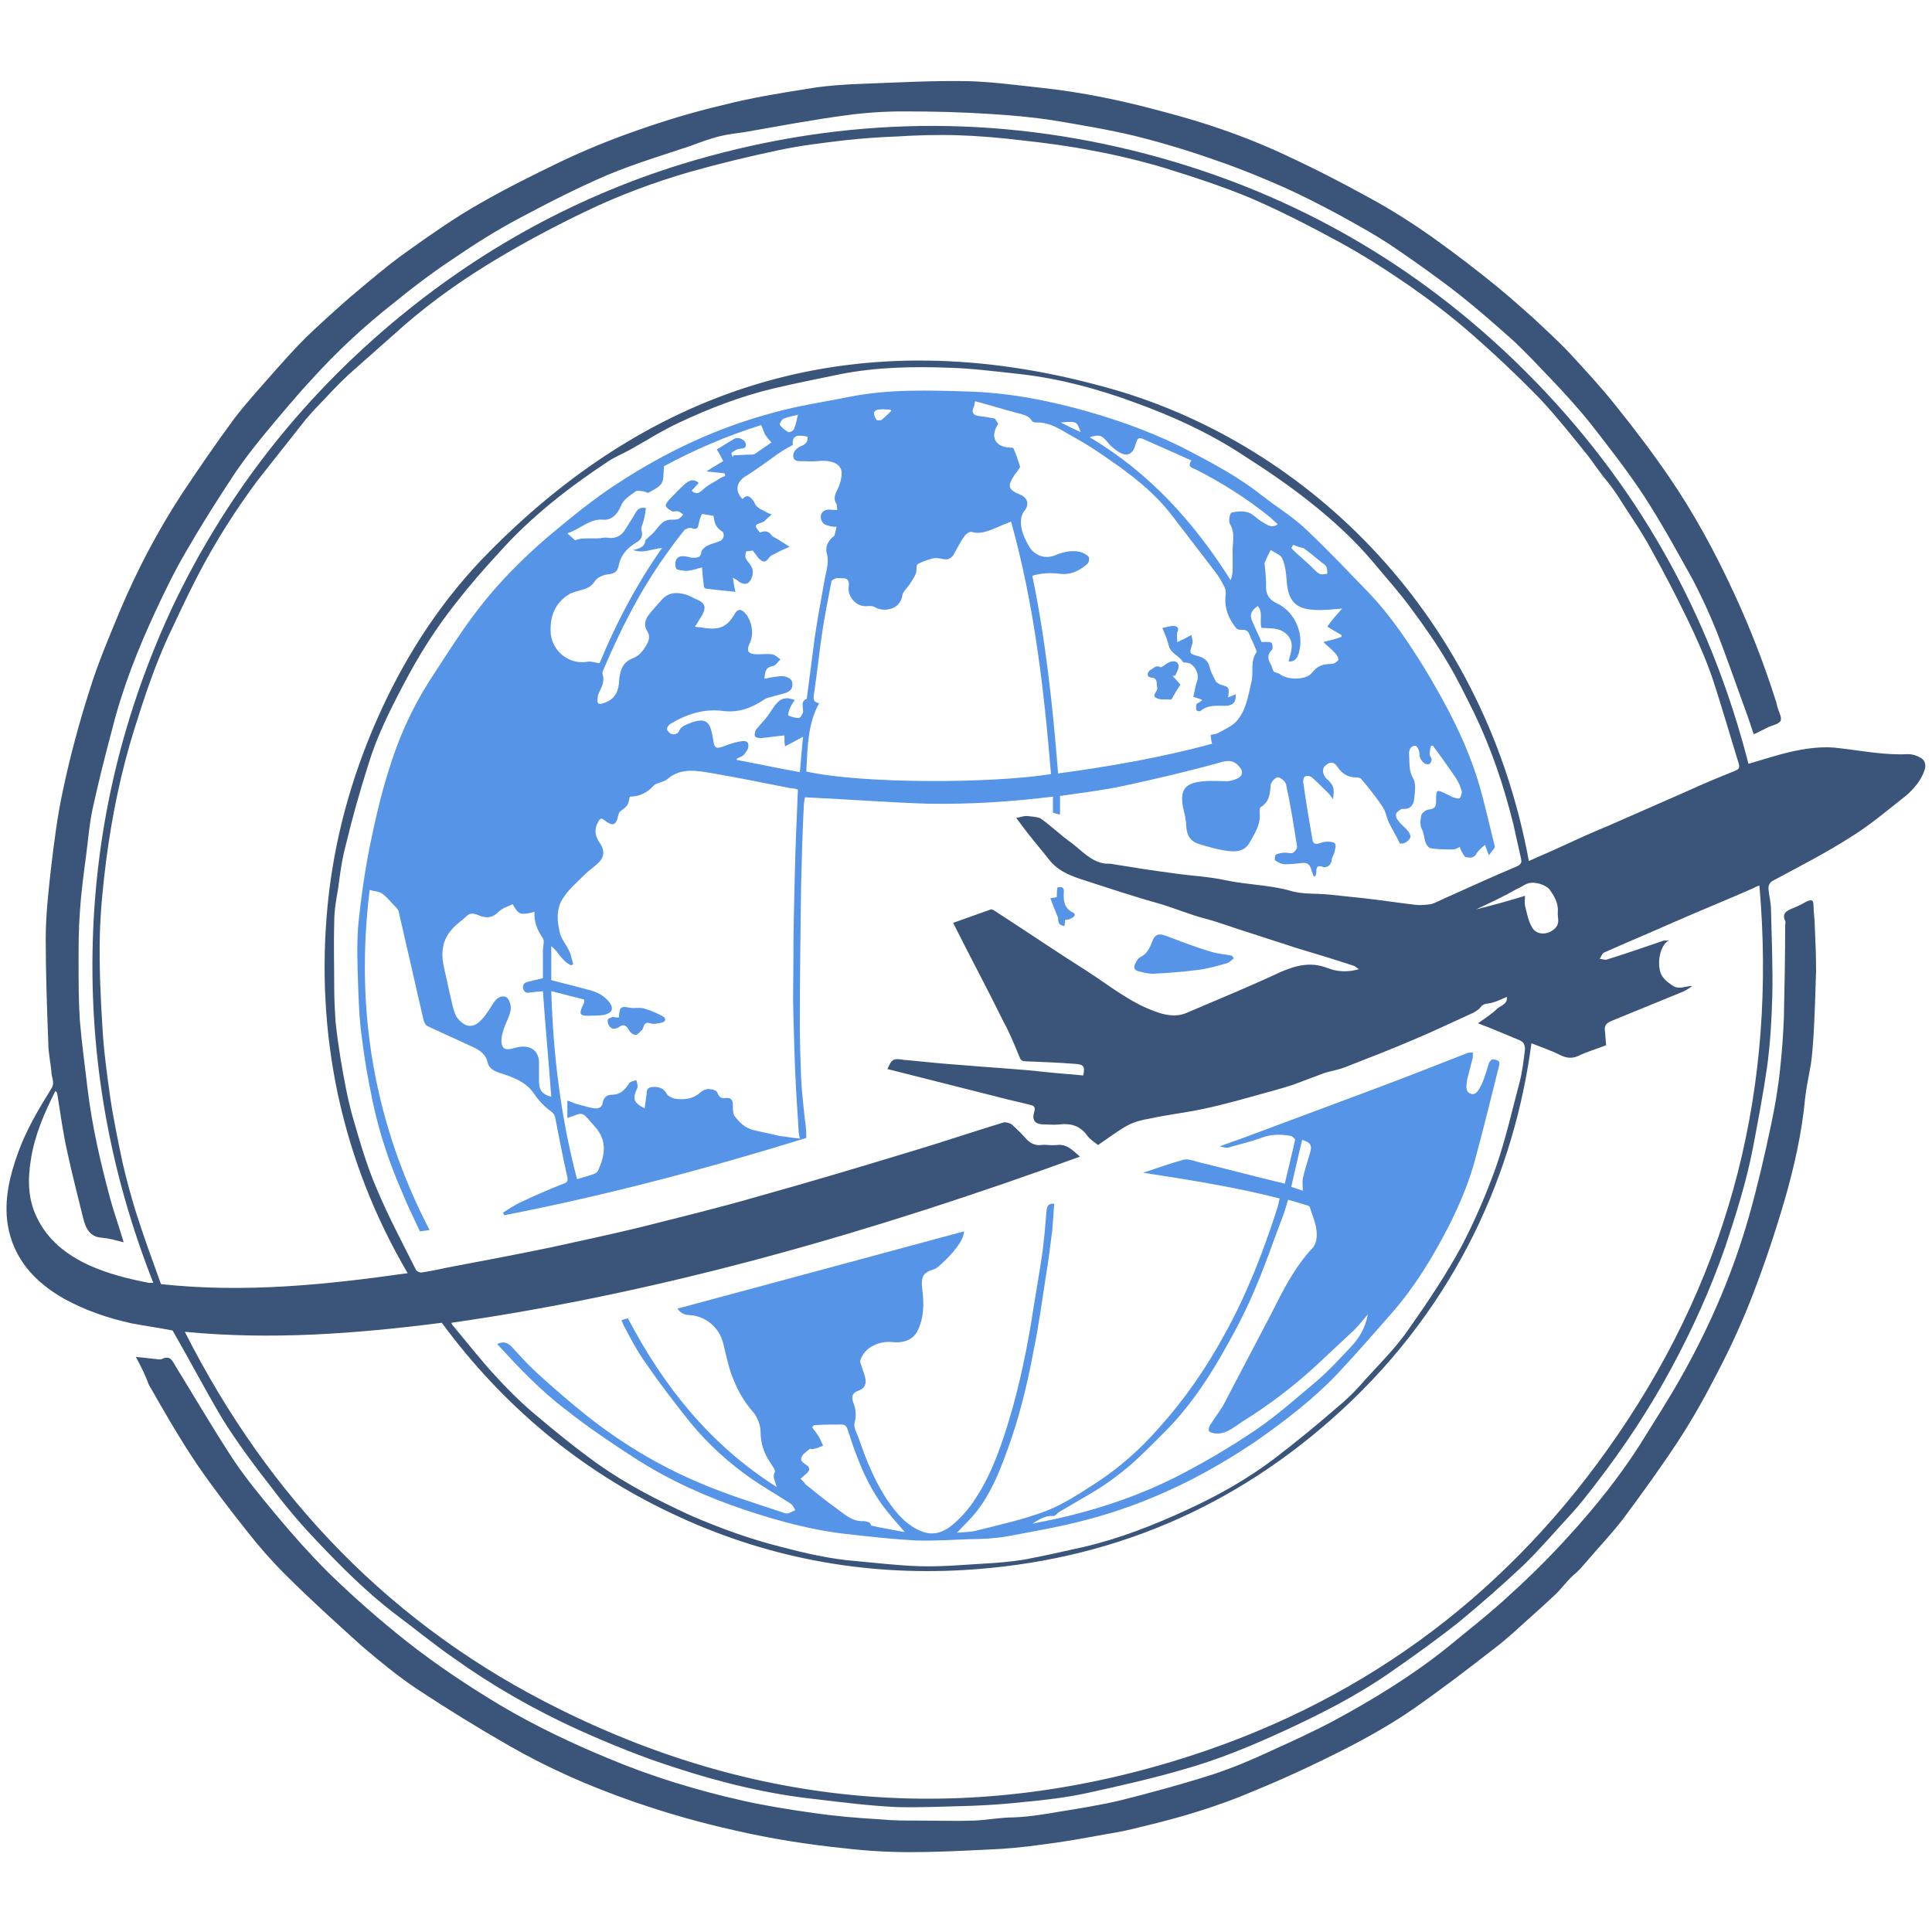 <?xml version="1.0" encoding="utf-8"?>
<!-- Generator: Adobe Illustrator 27.6.1, SVG Export Plug-In . SVG Version: 6.00 Build 0)  -->
<svg version="1.1" xmlns="http://www.w3.org/2000/svg" xmlns:xlink="http://www.w3.org/1999/xlink" x="0px" y="0px" width="300px"
	 height="300px" viewBox="0 0 300 300" style="enable-background:new 0 0 300 300;" xml:space="preserve">
<style type="text/css">
	
		.st0{clip-path:url(#SVGID_00000085972661736009375690000011424028942181736892_);fill:url(#SVGID_00000067208319031046164290000010314143202840955041_);}
	
		.st1{clip-path:url(#SVGID_00000023966913040394464370000008881713513172460692_);fill:url(#SVGID_00000163046270315601260130000002327551029401310895_);}
	
		.st2{clip-path:url(#SVGID_00000145051513585819658060000010532618456756660381_);fill:url(#SVGID_00000087382518500683679290000013164892593059317399_);}
	
		.st3{clip-path:url(#SVGID_00000115479378856057071560000002666886135777174913_);fill:url(#SVGID_00000121238493293520915810000013043578587523699072_);}
	.st4{fill:#FFFFFF;}
	.st5{fill:#1B4147;}
	.st6{fill:#6D6E70;}
	.st7{fill:#BD1E2D;}
	.st8{fill:#B3191A;}
	.st9{fill:#D01F26;}
	.st10{fill:url(#SVGID_00000098181248949659363740000013165022762961443970_);}
	.st11{fill:url(#SVGID_00000172419601736407437610000000234228684156034177_);}
	.st12{fill:url(#SVGID_00000062873227071820851590000007468726476426209721_);}
	.st13{fill:url(#SVGID_00000050659308359611267000000006976411160038355899_);}
	.st14{fill:#ED393D;}
	.st15{fill:none;}
	.st16{fill:url(#SVGID_00000152958888158514955070000008189922185626250113_);}
	.st17{fill:url(#SVGID_00000047760412880942376560000012836911094115390346_);}
	.st18{fill:url(#SVGID_00000034058079157490433360000001127751340931865269_);}
	.st19{fill:url(#SVGID_00000129885006771726410460000016888122805851013515_);}
	.st20{fill:url(#SVGID_00000173151487255767594510000005949706564348423563_);}
	.st21{fill:none;stroke:url(#SVGID_00000041267008646563483560000007120738121886245264_);stroke-miterlimit:10;}
	.st22{fill:url(#SVGID_00000008146747103339754030000013858469618737506196_);}
	.st23{fill:url(#SVGID_00000098916195240407691600000012768861823174632879_);}
	.st24{fill:url(#SVGID_00000174572221002888271310000005004797957609570948_);}
	.st25{fill:url(#SVGID_00000165917929847153821220000006496545907940949648_);}
	.st26{fill:url(#SVGID_00000155145391587378877400000000423203477587437759_);}
	.st27{fill:url(#SVGID_00000023246881021775953160000007376121711341685929_);}
	.st28{fill:url(#SVGID_00000020370728090875314470000013332736563579250564_);}
	.st29{fill:#292561;}
	.st30{fill:url(#SVGID_00000109741993717952481350000006400707560939469697_);}
	.st31{fill:url(#SVGID_00000153673707970296965630000012762132166736698293_);}
	.st32{fill:url(#SVGID_00000100345017804278433100000006564796653957509308_);}
	.st33{fill:url(#SVGID_00000065051180855505941390000008087490183935023502_);}
	.st34{fill:url(#SVGID_00000176042558673043593640000016477527114499493035_);}
	.st35{fill:url(#SVGID_00000049220202756508695330000009519128000186987451_);}
	.st36{fill:url(#SVGID_00000122682651412972329880000015116355497112167071_);}
	.st37{fill:url(#SVGID_00000088828409360008542620000012211777400992878270_);}
	.st38{fill:url(#SVGID_00000093886144325025817870000016187107331981543335_);}
	.st39{fill:#3B557A;}
	.st40{fill:#5594E7;}
</style>
<g id="Layer_1">
</g>
<g id="Layer_3">
</g>
<g id="Layer_2">
</g>
<g id="Layer_4">
	<g>
		<path class="st39" d="M26.8,206.6c-2-0.4-4.2-0.7-6.3-1.1c-3.7-0.8-7.2-2-10.5-3.8c-4.6-2.6-7.9-6.2-8.8-11.5
			c-0.6-3.9,0.3-7.6,1.6-11.2c1.3-3.6,3.2-6.8,5.2-10c0.5-0.8,0.1-1.5,0-2.3c-0.1-1.6-0.5-3.1-0.5-4.7c-0.2-5.4-0.4-10.8-0.4-16.2
			c0-3.6,0.4-7.2,0.8-10.8c0.5-4.2,1-8.3,1.9-12.4c1.1-5.2,2.5-10.4,4.1-15.4c1.3-4.2,3-8.2,4.7-12.3c2.7-6.4,5.9-12.5,9.7-18.3
			c2.6-3.9,5.2-7.7,8-11.5c1.9-2.5,4.1-4.9,6.2-7.3c1.6-1.8,3.3-3.7,5-5.4c2.2-2.1,4.5-4.2,6.8-6.2c3.1-2.6,6.1-5.2,9.4-7.5
			c3.5-2.5,7.1-5,10.8-7.1c4.2-2.4,8.6-4.6,13-6.7c3.6-1.7,7.3-3.2,11-4.5c4.5-1.6,9.1-3,13.8-4.1c4.3-1.1,8.6-1.8,13-2.5
			c2.9-0.5,5.9-0.7,8.9-0.8c5.4-0.2,10.7-0.5,16.1-0.4c3.7,0.1,7.4,0.6,11.1,1c6.7,0.7,13.3,2.1,19.8,3.9c5.7,1.5,11.3,3.4,16.7,5.8
			c5.1,2.3,10,4.8,14.9,7.5c3.3,1.8,6.6,3.9,9.7,6.1c3.5,2.5,6.9,5.1,10.2,7.8c1.8,1.5,3.6,3.1,5.3,4.6c1.9,1.8,3.8,3.5,5.6,5.4
			c2.5,2.7,5,5.4,7.3,8.3c2.9,3.6,5.7,7.3,8.3,11.1c3.9,5.7,7.2,11.8,10.1,18.1c2.5,5.4,4.7,11.1,6.5,16.8c0.1,0.3,0.1,0.5,0.2,0.8
			c0.2,0.7,0.7,1.6,0.5,2.1c-0.2,0.5-1.2,0.7-1.9,1c-0.6,0.3-1.2,0.6-1.8,0.9c-0.1,0.1-0.3,0.1-0.5,0.2c-0.4-1.2-0.8-2.5-1.3-3.8
			c-1.5-4.1-2.9-8.2-4.5-12.3c-1.1-2.7-2.3-5.3-3.6-7.8c-2.5-4.5-4.9-8.9-7.7-13.2c-2.5-3.8-5.4-7.5-8.2-11.1
			c-2-2.5-4.2-4.9-6.4-7.2c-1.8-1.9-3.6-3.8-5.5-5.6c-2.7-2.4-5.4-4.8-8.3-7.1c-3.3-2.6-6.7-5-10.2-7.4c-2.8-1.9-5.7-3.5-8.6-5.1
			c-2.8-1.5-5.7-3-8.6-4.3c-3.4-1.5-6.8-2.9-10.3-4.1c-4.2-1.5-8.5-2.8-12.9-3.9c-4.2-1-8.4-1.7-12.6-2.4c-3.2-0.5-6.5-0.8-9.8-1
			c-4.5-0.3-9-0.4-13.5-0.4c-3,0-6,0.2-8.9,0.6c-5.3,0.7-10.5,1.7-15.7,2.6c-1.2,0.2-2.5,0.3-3.7,0.6c-1.7,0.4-3.3,1-4.9,1.6
			c-4.2,1.4-8.5,2.7-12.6,4.4c-4.7,2-9.2,4.3-13.7,6.7c-3.8,2-7.4,4.3-10.9,6.7c-3,2-5.9,4.2-8.7,6.5c-4.6,3.6-8.8,7.5-12.7,11.8
			c-2.6,2.8-5,5.7-7.5,8.7c-1.8,2.2-3.5,4.4-5,6.7c-2.5,3.8-4.9,7.6-7.2,11.6c-1.7,2.9-3.2,6-4.6,9c-2.8,6-5.2,12.1-6.8,18.5
			c-1.1,4.1-2.1,8.1-3,12.2c-0.5,2.3-0.7,4.7-1,7.1c-0.4,3-0.8,6-1,9c-0.2,2.6-0.2,5.3-0.2,7.9c0,3,0,6,0.2,9
			c0.3,3.6,0.8,7.1,1.2,10.6c0.7,5.8,2,11.4,3.5,17c0.6,2.2,1.4,4.4,2.1,6.8c-1.2-0.3-2.2-0.6-3.3-0.7c-2-0.1-2.6-1.5-3-3.1
			c-0.8-3.3-1.7-6.7-2.4-10c-0.7-3-1.1-6.1-1.6-9.2c0-0.2-0.1-0.3-0.3-0.5c-1.7,3.4-3.2,6.8-3.8,10.6c-0.5,3.1-0.5,6.1,0.9,9
			c1.7,3.6,4.7,5.9,8.2,7.5c2.9,1.3,6.1,2.1,9.2,2.7c0.2,0,0.5,0,0.7,0c-6.7-17-9.9-34.6-9.4-52.9c0.5-18.2,4.7-35.6,12.4-52.1
			c7.8-16.4,18.6-30.6,32.4-42.6c13.7-11.9,29.2-20.7,46.6-26.1c23.2-7.1,46.6-7.9,70.2-2.1c23.5,5.8,43.9,17.3,61,34.4
			c17.1,17.1,28.5,37.4,34.5,60.8c2.1-0.6,4.2-1.3,6.3-1.8c2.6-0.6,5.3-1,8-0.6c3.5,0.4,7,1.1,10.5,0.9c0.6,0,1.3,0.2,1.8,0.5
			c0.7,0.3,1,1,0.8,1.8c-0.5,1.7-1.7,3.1-3,4.2c-2.8,2.2-5.5,4.5-8.4,6.3c-3.9,2.5-8,4.6-12.1,6.8c-0.6,0.3-0.8,0.7-0.8,1.3
			c0.1,1.1,0.4,2.2,0.4,3.3c0.1,4.4,0.3,8.9,0.2,13.3c-0.1,3.7-0.3,7.3-0.8,11c-0.6,4.2-1.4,8.4-2.2,12.6c-1,5.2-2.6,10.3-4.3,15.4
			c-2.3,6.6-5.1,12.8-8.4,18.9c-3.4,6.3-7.3,12.2-11.7,17.9c-1.3,1.7-2.7,3.5-4.2,5.1c-2.4,2.6-4.7,5.3-7.2,7.7
			c-3.2,3-6.5,5.9-9.9,8.7c-3.4,2.7-6.9,5.2-10.5,7.7c-5.3,3.7-11,6.6-16.9,9.3c-5,2.3-10.1,4.4-15.5,5.9c-4.8,1.4-9.7,2.5-14.7,3.6
			c-3.2,0.7-6.5,1.1-9.8,1.4c-2.7,0.3-5.4,0.5-8.1,0.6c-3.9,0.1-7.9,0.3-11.8,0.2c-4.1-0.2-8.2-0.7-12.3-1.2c-7.6-0.8-15-2.6-22.3-5
			c-5-1.6-9.9-3.6-14.8-5.8c-6.8-3.1-13.3-6.8-19.3-11.1c-3.2-2.2-6.2-4.7-9.3-7c-4.3-3.3-8.1-7.1-11.8-11c-2.5-2.6-4.8-5.3-7-8.2
			c-2.8-3.6-5.6-7.3-8-11.2C31.8,215.7,29.4,211.1,26.8,206.6z M237.4,133.7c1.5-0.7,3-1.3,4.5-2c2.6-1.2,5.2-2.4,7.9-3.5
			c4.1-1.8,8.2-3.6,12.3-5.4c2.4-1.1,4.8-2.1,7.3-3.1c0.5-0.2,0.8-0.4,0.6-1.1c-1.4-4.5-2.7-9.1-4.2-13.6c-1.1-3.1-2.4-6-3.8-8.9
			c-1.7-3.5-3.5-7-5.4-10.4c-1-1.9-2.2-3.8-3.4-5.6c-1.2-1.8-2.2-3.6-3.6-5.3c-1.1-1.3-2-2.7-3-4c-2.4-3-4.8-6-7.4-8.8
			c-3.5-3.6-7.2-7.1-11-10.4c-3.1-2.7-6.3-5.1-9.6-7.4c-3.5-2.4-7.1-4.7-10.8-6.7c-4.4-2.4-8.9-4.7-13.5-6.7
			c-4.3-1.8-8.9-3.3-13.4-4.7c-3.7-1.1-7.4-2-11.2-2.7c-3.6-0.7-7.3-1.2-11-1.6c-3.3-0.4-6.7-0.7-10-0.8c-3.2-0.1-6.4,0-9.6,0.2
			c-2.7,0.1-5.4,0.3-8.1,0.6c-3.3,0.4-6.7,0.8-10,1.5c-4.7,1-9.3,2.1-13.9,3.4c-5.5,1.6-10.9,3.6-16.1,6.1c-4.8,2.3-9.5,4.8-14,7.5
			c-5,3-9.7,6.3-14.1,10.1c-2.9,2.6-5.9,5.2-8.8,7.8c-1.6,1.5-3.1,3.1-4.6,4.7c-0.7,0.7-1.3,1.4-2,2.2c-2.5,3.2-5,6.3-7.5,9.5
			c-3.5,4.7-6.6,9.6-9.3,14.8c-1.6,3.1-3.1,6.3-4.6,9.5c-2.1,4.6-3.7,9.4-5.2,14.2c-2.1,6.7-3.5,13.5-4.4,20.4
			c-0.5,3.9-0.9,7.9-1,11.8c-0.1,4.7,0.1,9.4,0.4,14.1c0.2,3.7,0.7,7.3,1.2,10.9c0.5,3.4,1.2,6.7,1.9,10.1c0.6,2.6,1.3,5.2,2.1,7.8
			c1.2,3.8,2.6,7.6,3.9,11.2c13,1.4,25.6,0.1,38.3-1.7c-5.1-8.7-8.7-17.9-10.8-27.6c-2.1-9.8-2.6-19.8-1.6-29.8
			c1-9.9,3.6-19.4,7.6-28.5c4-9.1,9.3-17.5,16.1-24.7c26.8-28,59.3-37.3,96.6-27.1C201.6,68.1,230.1,94.1,237.4,133.7z M157.8,127
			c0.7-0.1,1.1-0.3,1.6-0.3c0.7,0.1,1.6,0.1,2.2,0.4c1.7,1.2,3.1,2.6,4.8,3.8c1.6,1.2,3,2.9,5.2,3.2c0.4,0,0.9,0,1.3,0.1
			c3.1,0.5,6.2,1,9.3,1.4c2.7,0.4,5.5,0.5,8.2,1.1c3.3,0.7,6.7,0.7,9.9,1.6c1.9,0.6,4,0.4,6,0.6c1.9,0.2,3.8,0.4,5.7,0.6
			c2.6,0.3,5.2,0.7,7.8,1c0.8,0.1,1.6,0,2.4-0.1c0.7-0.2,1.4-0.6,2.1-0.9c3.8-1.7,7.5-3.4,11.3-5c0.6-0.3,0.7-0.6,0.6-1.1
			c-0.4-1.8-0.8-3.6-1.2-5.4c-1.5-6-3.4-11.7-6.1-17.3c-1.3-2.6-2.6-5.3-4.1-7.8c-1.7-2.9-3.6-5.6-5.6-8.3c-1.8-2.5-3.9-4.8-5.8-7.1
			c-3-3.6-6.5-6.8-10.2-9.7c-3.4-2.7-7-5.1-10.6-7.4c-5.1-3.3-10.6-5.8-16.4-7.9c-5.7-2.1-11.6-3.7-17.7-4.4
			c-3.7-0.4-7.5-0.9-11.2-1c-5.6-0.2-11.2-0.1-16.8,1c-3.4,0.7-6.9,1.4-10.3,2.2c-5.1,1.2-10,3.1-14.7,5.3c-2.6,1.2-5.1,2.8-7.6,4.2
			c-1.1,0.6-2.3,1.1-3.4,1.8c-6.2,4.1-12,8.6-17,14.2c-2.3,2.5-4.5,5-6.6,7.7c-3.2,4-5.9,8.3-8.3,12.9c-2.1,4-4.1,8-5.4,12.3
			c-1.3,4.1-2.5,8.3-3.5,12.5c-0.6,2.2-0.9,4.5-1.2,6.8c-0.3,1.7-0.6,3.4-0.6,5.1c-0.1,3.5,0,6.9,0,10.4c0,1.7,0.1,3.4,0.2,5.1
			c0.2,2,0.5,4,0.8,5.9c0.5,2.9,1,5.8,1.8,8.7c1.1,3.8,2.2,7.7,3.8,11.4c1.8,4.3,4,8.4,6.1,12.6c0.1,0.2,0.6,0.4,0.8,0.4
			c1.4-0.2,2.8-0.5,4.2-0.8c5.3-1,10.6-2,15.9-3.1c4.6-1,9.2-2,13.8-3.1c6.3-1.6,12.5-3.1,18.7-4.9c7.9-2.2,15.9-4.6,23.8-7
			c4.7-1.4,9.4-3,14-4.4c0.4-0.1,1,0.1,1.3,0.3c0.8,0.7,1.6,1.5,2.3,2.3c0.6,0.6,1.3,1,2.2,0.9c0.8-0.1,1.7,0.1,2.5,0
			c1.6-0.2,2.4,0.8,3.6,1.8c-31.9,11.6-64.2,21-97.6,25.8c0,0.1,0.1,0.3,0.2,0.4c2.1,2.5,4.2,5.2,6.4,7.6c1.9,2.1,3.9,4.1,6,5.9
			c3.3,2.8,6.6,5.5,10.1,8c4.5,3.2,9.4,5.7,14.4,8c4.6,2,9.3,3.7,14.1,4.9c3.8,1,7.7,1.9,11.6,2.2c3.3,0.3,6.6,0.7,9.9,0.8
			c3.3,0.1,6.6-0.2,9.9-0.4c2.1-0.1,4.2-0.3,6.2-0.6c3.2-0.6,6.3-1.3,9.4-2c5.6-1.3,10.9-3.4,16.1-5.8c4.8-2.2,9.4-4.8,13.6-8
			c3.4-2.6,6.7-5.3,9.9-8.1c1.6-1.3,3-2.8,4.3-4.3c2.3-2.5,4.7-4.9,6.6-7.7c2.9-4.1,5.7-8.3,8.1-12.7c2.1-4,3.9-8.2,5.4-12.4
			c1.5-4.3,2.5-8.8,3.7-13.3c0.4-1.6,0.6-3.3,0.8-5c0-0.3-0.1-0.9-0.4-1.1c-0.5-0.4-1.1-0.5-1.7-0.8c-1.7-0.7-3.3-1.4-5.2-2.1
			c1.1-0.8,2.1-1.4,2.9-2.2c0.6-0.6,1.7-0.7,1.6-1.9c-0.8,0.3-1.5,0.7-2.3,0.9c-0.6,0.2-1.3,0-1.8,0.7c-0.2,0.3-0.7,0.6-1,0.8
			c-3.1,1.4-6.2,2.9-9.3,4.2c-3.5,1.5-7.1,2.9-10.7,4.3c-1,0.4-2.2,0.6-3.2,0.9c-1.6,0.6-3.2,1.2-4.8,1.8c-1.8,0.6-3.7,1.1-5.5,1.6
			c-2.9,0.8-5.7,1.6-8.6,2.2c-2.8,0.6-5.6,0.9-8.3,1.5c-1.2,0.2-2.4,0.5-3.5,1.1c-1.6,0.9-3,2-4.5,3c-0.6-0.5-1.3-0.9-1.7-1.5
			c-1.1-1.5-2.5-1.9-4.3-1.7c-0.8,0.1-1.6,0-2.3,0c-1.5,0-2-0.6-1.6-2c0.2-0.6,0-0.9-0.5-1c-1.5-0.4-3-0.7-4.5-1.1
			c-5.9-1.5-11.9-3-17.8-4.5c0.7-1.6,0.9-1.7,2.7-1.4c0.1,0,0.1,0,0.2,0c3,0.3,5.9,0.6,8.9,0.8c3.4,0.3,6.8,0.5,10.2,0.8
			c1,0.1,1.9,0.2,2.9,0.3c1.8,0.2,3.7,0.3,5.5,0.5c0.3-1.4,0.1-1.7-1.2-1.8c-2.6-0.2-5.1-0.3-7.7-0.4c-0.5,0-0.8-0.1-1-0.7
			c-0.8-1.9-1.5-3.7-2.5-5.5c-2.5-5.1-5.2-10.1-7.8-15.3c2-0.7,3.9-1.4,5.9-2.1c0.1,0,0.4,0.1,0.5,0.2c4.8,3.1,9.5,6.3,14.4,9.4
			c3.4,2.2,6.6,4.8,10.4,6.2c1.6,0.6,3.3,1,5,0.3c4.9-2.1,9.8-4.1,14.5-6.3c2.5-1.1,4.8-1.7,7.4-0.7c1.5,0.6,3.1,0.7,4.9,0.2
			c-0.3-0.2-0.5-0.4-0.7-0.5c-3-1-6-1.9-9-2.8c-2.5-0.8-4.9-1.6-7.4-2.4c-2.3-0.7-4.6-1.6-6.9-2.2c-2.3-0.6-4.4-1.5-6.7-2.2
			c-4.3-1.2-8.5-2.6-12.8-4c-1.7-0.6-3.3-1.3-4.5-2.8c-1.1-1.4-2.3-2.8-3.4-4.2C158.9,128.5,158.4,127.8,157.8,127z M68.6,205.4
			c-13.3,1.7-26.5,2.7-39.9,1.4c13.1,25.9,32.3,45.8,58.2,58.6c31.6,15.7,64.5,18.1,98.1,7.2c27.7-9,49.8-25.8,66.2-49.8
			c17.6-25.7,24.7-54.2,22-85.3c-0.3,0.1-0.6,0.2-0.9,0.4c-4.1,1.8-8.3,3.5-12.4,5.3c-3.6,1.6-7.2,3.1-10.8,4.7
			c-0.3,0.1-0.5,0.7-0.7,1c0.4,0,0.8,0.2,1.1,0.1c2.9-0.9,5.8-1.9,8.7-2.9c0.2-0.1,0.5,0,1-0.1c-1.3,0.6-1.9,3.1-1.4,4.9
			c0.3,1,1.1,1.6,2,2.2c1,0.6,1.9,0,3,0c-0.6,0.4-1,0.7-1.5,0.9c-3.7,1.5-7.3,3-11,4.5c-0.7,0.3-1.2,0.6-1.1,1.5
			c0.1,0.7,0.1,1.4,0.2,2.3c-1.5,0.6-3,1-4.4,1.7c-1,0.4-1.8,0.3-2.8-0.2c-1.4-0.7-2.9-1.2-4.4-1.8c-2.6,19.7-11.4,40.3-29.4,56.9
			c-16.6,15.3-36.3,23.6-58.8,24.9c-15.8,0.9-31-2-45.3-8.8C90.1,228.3,78.1,218.3,68.6,205.4z M229.2,141.2
			C229.2,141.3,229.3,141.3,229.2,141.2c2.5-0.6,5-1.3,7.6-2.1c0,0.7-0.1,1.1,0,1.5c0.3,1.2,0.5,2.4,1.1,3.4
			c0.7,1.3,2.6,1.2,3.6,0.1c0.8-0.8,0.3-1.7,0.4-2.5c0.1-1.3-0.5-2.4-1.3-3.5c-0.6-0.7-2.3-1.3-3.4-0.9c-0.6,0.2-1,0.6-1.6,0.8
			C233.5,139.2,231.4,140.2,229.2,141.2z"/>
		<path class="st39" d="M21.1,210.7c1.1,0.1,1.9,0.2,2.8,0.3c0.4,0,0.9,0.2,1.3,0c1.3-0.6,1.6,0.4,2.1,1.2c2.9,4.7,5.7,9.5,8.7,14.1
			c2.1,3.2,4.6,6.2,7.1,9.2c2.5,3,5.1,5.9,7.9,8.7c3.9,3.8,8,7.4,12.3,10.8c4.6,3.6,9.4,6.8,14.4,9.8c5.4,3.2,11.1,5.9,16.9,8.3
			c6.7,2.8,13.6,4.9,20.7,6.5c3.6,0.8,7.3,1.4,10.9,1.9c3.4,0.5,6.9,0.8,10.4,1c2,0.2,4,0.2,6.1,0.2c2.9,0,5.7,0.1,8.6,0
			c2.1-0.1,4.1-0.5,6.2-0.5c2.4-0.1,4.8-0.5,7.1-0.9c3.1-0.5,6.2-1,9.2-1.7c4.8-1.2,9.6-2.5,14.3-4c3.1-1,6.2-2.3,9.2-3.7
			c3.3-1.5,6.6-3,9.8-4.7c6.1-3.3,12-6.9,17.4-11.2c3.4-2.8,6.9-5.5,10.1-8.5c3.2-2.9,6.2-5.9,9.1-9.1c4-4.4,7.7-9,10.9-14
			c2.3-3.7,4.7-7.4,6.8-11.2c4.3-7.7,7.8-15.9,10.2-24.4c1.3-4.6,2.4-9.3,3.4-14.1c0.6-2.8,1.1-5.7,1.4-8.6c0.3-2.7,0.5-5.4,0.6-8.1
			c0.1-4.7,0.2-9.5,0.2-14.2c0-0.3,0.1-0.6,0-0.8c-0.5-1.1,0.1-1.5,1-1.9c0.8-0.3,1.6-0.7,2.3-1.1c0.7-0.3,1.1-0.4,1.1,0.6
			c0,1.1,0.2,2.1,0.2,3.2c0.1,2.3,0.2,4.6,0.2,6.9c-0.1,3.4-0.2,6.8-0.4,10.2c-0.1,1.4-0.2,2.9-0.4,4.3c-0.3,1.8-0.7,3.5-0.9,5.3
			c-0.5,5.4-1.7,10.7-3.2,15.9c-1.4,4.8-3,9.6-4.8,14.3c-1.6,4.2-3.5,8.4-5.6,12.4c-1.9,3.7-3.9,7.3-6.2,10.8
			c-2.7,4.1-5.6,8.1-8.5,12c-1.7,2.2-3.6,4.2-5.4,6.3c-0.7,0.8-1.4,1.7-2.3,2.4c-1.1,1-1.9,2.2-3,3.2c-0.8,0.7-1.6,1.5-2.4,2.2
			c-2.3,2-4.5,4.2-6.9,6c-4.1,3.2-8.3,6.4-12.6,9.4c-3.2,2.2-6.7,4.2-10.2,6c-4.7,2.4-9.6,4.7-14.5,6.7c-5.6,2.4-11.3,4.1-17.2,5.5
			c-1.9,0.5-3.8,0.9-5.7,1.2c-3.3,0.6-6.5,1.2-9.8,1.6c-2.8,0.4-5.7,0.7-8.6,0.8c-4,0.2-8.1,0.4-12.1,0.4c-3.4,0-6.8-0.2-10.2-0.6
			c-5.8-0.6-11.5-1.5-17.1-2.8c-5.4-1.2-10.6-2.7-15.8-4.5c-6.6-2.3-13-5.1-19.1-8.6c-4.9-2.8-9.6-5.7-14.3-8.8
			c-3-2-5.8-4.3-8.5-6.6c-4.1-3.7-8.2-7.4-12.1-11.3c-2.1-2.1-4.1-4.4-5.9-6.7c-2.7-3.4-5.3-6.8-7.7-10.3c-2.7-4-5.1-8.2-7.5-12.4
			C22.6,213.6,21.9,212.2,21.1,210.7z"/>
		<path class="st40" d="M125.2,176.7c-15.5,4.8-31,8.9-46.9,12c-0.1-0.1-0.1-0.3-0.2-0.4c0.8-0.5,1.7-1.1,2.5-1.5
			c2.3-1.1,4.6-2.1,6.9-3c0.6-0.2,0.7-0.4,0.6-1c-0.7-3.1-1.3-6.2-1.9-9.3c-0.1-0.6-0.6-0.9-1-1.2c-0.9-0.7-1.7-1.6-2.3-2.5
			c-1-1.5-2.5-2.2-4.1-2.8c-0.4-0.1-0.8-0.3-1.2-0.4c-0.9-0.3-1.7-0.7-1.9-1.7c-0.4-1.6-1.8-2.1-3.1-2.7c-2.1-1-4.2-1.9-6.3-2.9
			c-0.2-0.1-0.4-0.5-0.5-0.8c-1-4.2-1.9-8.4-2.9-12.6c-0.3-1.5-0.7-2.9-1-4.4c-0.1-0.2-0.2-0.4-0.4-0.6c-0.7-0.7-1.3-1.5-2.1-2.1
			c-0.5-0.4-1.3-0.4-2-0.6c-2.3,18.7,0.7,36.2,9.3,52.8c-0.5,0.1-0.9,0.1-1.5,0.2c-1-2.1-2-4.2-2.9-6.4c-1.9-4.4-3.4-8.9-4.4-13.6
			c-0.7-3.3-1.3-6.7-1.7-10c-0.4-2.8-0.5-5.6-0.6-8.4c-0.1-2.9-0.2-5.9,0-8.8c0.4-4.2,1-8.4,1.8-12.5c0.8-3.9,1.7-7.9,2.9-11.7
			c1.5-5,3.6-9.7,6.4-14.1c2.5-3.8,4.9-7.7,7.7-11.3c3.1-4,6.7-7.6,10.5-10.9c3.6-3,7.2-6,11.1-8.5c7.5-4.9,15.4-8.6,24-10.9
			c3.9-1.1,8-1.7,12-2.5c6.1-1.2,12.3-1,18.5-0.8c6.3,0.2,12.4,1.4,18.4,3.1c5.6,1.6,11,3.6,16.1,6.3c3.8,2,7.5,4,10.9,6.7
			c2.3,1.8,4.8,3.3,6.9,5.3c3.4,3.2,6.6,6.6,9.9,10c3.3,3.5,5.9,7.4,8.4,11.4c3.5,5.8,6.7,11.8,8.6,18.3c0.9,3.1,1.6,6.3,2.4,9.5
			c0.1,0.3-0.5,0.8-0.9,1.4c-0.3-0.7-0.4-1.1-0.6-1.6c-0.5,0.4-1,0.8-1.3,1.3c-0.4,0.8-1.1,0.7-1.7,0.6c-0.3-0.1-0.5-0.7-0.7-1
			c-0.1-0.2-0.2-0.4-0.2-0.6c-0.4,0.2-0.7,0.4-1.1,0.4c-1.2,0-2.4,0-3.5-0.2c-0.3-0.1-0.7-0.6-0.8-1.1c-0.2-0.6-0.2-1.3-0.5-1.8
			c-0.4-0.8-0.2-1.5-0.1-2.2c0.1-0.4,0.8-0.9,1.2-0.9c0.8-0.1,1.1-0.4,1.1-1.2c0-2,0-2,1.8-1.1c0.3,0.1,0.5,0.3,0.8,0.4
			c0.4,0.1,1,0.3,1.1,0.1c0.2-0.4,0.4-0.9,0.2-1.3c-0.2-0.7-0.5-1.3-0.9-1.9c-1.1-1.6-2.3-3.3-3.5-4.9c-0.1,0-0.2,0-0.3,0
			c-0.1,0.4-0.2,0.8-0.2,1.3c0,0.3,0.3,0.6,0.3,0.8c0,0.2-0.1,0.5-0.3,0.7c-0.1,0.1-0.5,0.1-0.7,0c-0.6-0.4-0.9-0.9-0.9-1.7
			c0-0.4-0.4-1.1-0.6-1.1c-0.6,0-1,0.4-1,1.2c0.1,1.4-0.1,2.7,0.7,4c0.4,0.8,0.2,2,0.1,3c-0.1,1-0.6,1.7-1.8,1.6
			c-0.3,0-0.8,0.4-1,0.7c-0.1,0.3,0,0.8,0.3,1.1c0.4,0.6,1,1,1.5,1.6c0.2,0.3,0.5,0.7,0.4,1c-0.1,0.4-0.5,0.7-0.9,0.9
			c-0.3,0.1-0.7,0.1-0.7,0.1c-0.6-1.2-1.2-2.2-1.7-3.2c-0.4-0.8-0.5-1.8-1-2.5c-1-1.5-2.1-2.9-3.3-4.3c-0.2-0.3-0.8-0.3-1.2-0.3
			c-1.1-0.1-1.9-0.7-2.5-1.6c-0.6-0.9-1.2-0.8-1.8-0.3c-0.6,0.4-0.6,1.2-0.1,1.9c0.1,0.2,0.3,0.3,0.5,0.5c0.8,0.9,0.9,1.1,0.7,2.9
			c-0.3-0.4-0.5-0.7-0.7-0.9c-0.8-0.8-1.7-1.7-2.6-2.5c-0.2-0.2-0.8-0.3-1.1-0.1c-0.2,0.1-0.3,0.7-0.2,1.1c0.4,2.9,0.9,5.8,1.4,8.7
			c0.1,0.6,0.4,0.7,0.9,0.6c0.4-0.1,0.8-0.3,1.3-0.3c0.4,0,1.1,0,1.3,0.3c0.2,0.3,0,0.9-0.1,1.4c-0.1,0.4-0.4,0.7-0.4,1.1
			c-0.1,0.9-0.8,1.3-1.4,1.1c-0.9-0.3-1,0.1-1,0.8c0,0.2-0.1,0.4-0.1,0.6c-0.1,0-0.2,0.1-0.3,0.1c-0.1-0.3-0.2-0.5-0.3-0.8
			c-0.2-0.7-0.4-1.4-1.4-1.3c-0.9,0.1-1.9,0.2-2.8,0.2c-0.5,0-1-0.3-1.5-0.6c-0.1-0.1,0-0.8,0.1-0.9c0.5-0.2,1-0.3,1.5-0.3
			c0.4,0,0.9,0.2,1.2,0c0.3-0.2,0.7-0.7,0.6-1c-0.5-3.2-1-6.4-1.7-9.6c-0.1-0.5-0.9-1.1-1.3-1.1c-0.4,0-1.1,0.8-1.1,1.3
			c-0.1,1.3-0.2,2.5-1.5,3.3c-0.2,0.1-0.2,0.6-0.2,0.9c0.2,1.8-0.8,3.3-1.6,4.7c-0.8,1.4-2.3,1.4-3.6,1.2c-1.4-0.2-2.7-0.6-4.1-1
			c-1.4-0.4-2-1.3-2.1-2.8c0-0.8-0.2-1.7-0.4-2.5c-0.8-3.4,0.4-4.3,3.3-4.5c1.1-0.1,2.2,0,3.4,0c0.6,0,1.1-0.2,1.6-0.4
			c0.9-0.4,1-1.2,0.3-1.9c-0.7-0.8-1.4-1-2.6-0.7c-5,1.4-10.1,2.6-15.2,3.7c-3.2,0.7-6.6,1.1-10,1.6c0,0.9,0,1.9,0,2.9
			c-0.4-0.1-0.7-0.2-1.1-0.3c0-0.8,0-1.6,0-2.5c-6.5,0.8-12.9,1.2-19.3,1.1c-6.4-0.2-12.7-0.7-19.2-1c-0.1,0.4-0.2,1.1-0.2,1.7
			c-0.2,3.9-0.3,7.8-0.4,11.7c-0.1,7.3-0.2,14.6-0.2,21.9c0,2.8,0.1,5.6,0.2,8.4c0.1,2.2,0.4,4.4,0.6,6.5
			C125.1,174.4,125.2,175.5,125.2,176.7z M124.2,176.8c-0.1-0.6-0.2-0.9-0.2-1.3c-0.1-2.2-0.3-4.4-0.4-6.6
			c-0.2-3.7-0.3-7.4-0.4-11.1c-0.1-3,0-6,0-9.1c0-4.1,0.1-8.2,0.2-12.3c0.1-4.6,0.3-9.2,0.5-13.8c-0.3-0.1-0.7-0.2-1.1-0.2
			c-4-0.8-8-1.6-12-2.3c-2.5-0.4-5-1-7.2,0.9c-0.6,0.5-1.6,0.5-2.1,1c-1,1.1-2.2,1.7-3.7,1.7c-0.3,1.4-0.3,1.4-1.5,2.3
			c-0.2,0.1-0.2,0.4-0.3,0.6c-0.3,1.5-0.8,1.8-2.1,0.8c-0.5-0.4-0.7-0.4-1,0.2c-0.7,1.2-0.5,2.3,0.3,3.4c0.8,1.2,0.5,2.2-0.2,2.9
			c-0.7,0.7-1.5,1.2-2.2,1.9c-1.2,1.2-2.5,2.3-3.4,3.7c-1.1,1.7-0.9,3.7-0.4,5.6c0.3,0.9,1,1.7,1.4,2.6c0.3,0.6,0.4,1.4,0.6,2
			c-0.1,0.1-0.2,0.1-0.3,0.2c-1.4-0.6-1.9-2-3.1-3c0,1.9,0,3.6,0,5.3c2,0.5,3.9,1,5.8,1.5c1.3,0.3,2.4,0.9,3.2,1.9
			c0.7,0.9,0.5,1.6-0.5,1.9c-0.6,0.2-1.3,0.2-2,0.2c-2.1,0.1-2.4,0-1.4-2c0-0.1,0-0.1,0-0.5c-1.6-0.4-3.2-0.8-5.1-1.3
			c0.3,10,1.5,19.7,4,29.2c1-0.3,1.8-0.5,2.6-0.8c0.3-0.1,0.6-0.3,0.7-0.6c1-2.2,1.4-4.4-0.3-6.5c-0.5-0.6-1-1.1-1.5-1.7
			c-0.4-0.5-0.9-0.7-1.6-0.4c-0.4,0.2-0.9,0.3-1.4,0.5c0-0.9,0-1.7,0-2.7c0.7,0.2,1.2,0.5,1.7,0.6c0.8,0.2,1.7,0.5,2.5,0.6
			c0.7,0.1,1.2-0.2,1.3-0.9c0.1-0.7,0.6-1.2,1.3-1.2c1.4,0,2.1-0.7,2.8-1.8c0.2-0.3,0.7-0.3,1.1-0.5c0.1,0.3,0.2,0.7,0.2,1
			c0,0.2-0.1,0.4-0.2,0.6c-0.6,1.4-0.3,2,1.3,2.8c0.1-0.8,0.2-1.5,0.3-2.2c0-0.6,0.1-1,0.8-1.1c1-0.1,1.8,0.1,2.3,1
			c0.2,0.4,0.8,0.7,1.3,0.8c1.4,0.2,2.8,0.1,4-1c0.3-0.3,0.8-0.5,1.2-0.5c0.5,0,1.3,0.2,1.4,0.6c0.3,0.7,0.6,0.9,1.3,0.8
			c0.8-0.1,1.1,0.3,1.1,1.1c0,0.6,0,1.2,0.2,1.6c0.8,1.1,1.7,2,3.1,2.3c1.3,0.3,2.7,0.6,4,0.9C122.1,176.5,123.1,176.7,124.2,176.8z
			 M160.3,89.4c2.1,10.2,3.2,20.5,4,30.7c8.2-1.1,16.1-2.5,23.9-4.6c-0.1-0.5-0.2-0.9-0.2-1.4c0.5-0.1,0.9-0.1,1.2-0.3
			c0.9-0.5,2-1,2.7-1.7c1.6-1.7,1.9-4,2.4-6.1c0.4-1.6-0.2-3.3,0.8-4.7c0.1-0.1,0-0.3-0.1-0.5c-0.3-0.8-0.7-1.5-1-2.3
			c-0.2-0.5-0.5-0.7-1-0.7c-0.3,0-0.8,0-1-0.2c-1.2-1.5-1.9-3.1-1.7-5.1c0.1-0.4,0-0.9-0.1-1.2c-0.4-0.9-0.9-1.7-1.5-2.5
			c-2.3-3-4.6-6-6.9-9c-2.2-2.8-4.9-5.1-7.8-7.2c-2.4-1.7-4.8-3.4-7.4-4.8c-1.8-1-3.5-2.3-5.8-2.2c-0.2,0-0.5-0.1-0.6-0.3
			c-0.5-0.8-1.3-0.9-2-1.1c-2.3-0.6-4.5-1.3-6.8-1.9c-0.1,0.4-0.1,0.7-0.2,0.9c-0.4,0.8-0.1,1.3,0.8,1.4c0.8,0.1,1.5,0.2,2.5,0.4
			c0.1,0.2,0.3,0.5,0.5,0.8c-1.3,2-0.5,3.6,1.8,3.7c0.2,0,0.6,0,0.6,0.2c0.4,0.9,0.7,1.8,1,2.8c0,0.1-0.2,0.3-0.3,0.5
			c-0.2,0.3-0.4,0.5-0.6,0.8c-1.1,1.7-1,2.2,0.9,3c1.2,0.5,1.5,1.6,0.6,2.6c-0.2,0.3-0.3,0.6-0.4,0.9c-0.3,1.5,0.3,2.9,1,4.2
			c0.7,1.5,2.4,2.5,4.3,1.7c1.2-0.5,2.5-0.8,3.8-0.5c0.5,0.1,1,0.4,1.3,0.7c0.2,0.2,0.1,0.9-0.1,1.1c-1.2,1.1-2.6,1.8-4.3,1.6
			C163,88.9,161.7,89,160.3,89.4z M125.2,119.8c8.4,1.9,28.6,1.9,38,0.4c-1.1-13.2-2.6-26.3-6.2-39.2c-0.8,0.3-1.5,0.6-2.2,0.9
			c-1.2,0.5-2.5,1.1-3.9,0.7c-0.3-0.1-0.9,0.3-1.1,0.6c-0.6,0.8-1.1,1.8-1.6,2.7c-0.4,0.8-1,1.1-1.8,0.9c-0.5-0.1-1-0.2-1.5-0.1
			c-0.8,0.2-1.7,0.5-2.4,0.9c-0.3,0.2-0.1,1-0.3,1.5c-0.2,0.5-0.5,0.9-0.8,1.4c-0.4,0.7-1.2,1.3-1.3,2c-0.3,2.1-2.8,2.7-4.4,1.7
			c-0.2-0.1-0.6-0.1-0.9-0.1c-1.7,0.3-3.3-1.4-3-3.1c0.1-0.8-0.2-1.3-1-1.2c-0.3,0-0.7-0.1-1,0c-0.3,0.1-0.7,0.3-0.7,0.5
			c-0.5,2.6-1,5.1-1.4,7.7c-0.5,3.2-0.8,6.5-1.3,9.7c-0.1,0.8-0.2,1.3,0.8,1.5C125.4,112.4,125.4,116.1,125.2,119.8z M118.7,105.4
			c0.9-0.2,1.6-0.3,2.4-0.4c0.8-0.1,1.8,0.3,1.9,0.9c0.2,0.9-0.2,1.4-1,1.7c-0.7,0.2-1.5,0.4-2.2,0.6c-0.4,0.1-0.8,0.2-1.1,0.4
			c-1.9,1.3-4,2.1-6.4,1.8c-3-0.4-5.7,0.5-8.2,2c-0.3,0.2-0.6,0.6-0.5,0.9c0.1,0.3,0.5,0.7,0.8,0.7c0.3,0.1,0.9-0.1,1-0.4
			c0.3-0.8,1-1,1.7-1.3c2.8-1.1,3.2,0.1,3.6,2.3c0.2,1.6,0.4,1.8,1.9,1.2c0.8-0.3,1.7-0.6,2.5-0.7c0.6-0.1,1.2,0,1.1,0.8
			c0,0.5-0.4,0.9-0.7,1.3c-0.3,0.3-0.7,0.4-1.1,0.6c0,0.1,0,0.2,0,0.2c3.2,0.6,6.5,1.3,9.8,1.9c0.2-2,0.3-3.8,0.5-5.5
			c-0.9,0.5-1.7,0.9-2.8,1.5c-0.1-0.7-0.1-1.1-0.1-1.7c-1.2,0.1-2.4,0.3-3.5,0.4c-0.3,0-0.8,0-1-0.2c-0.2-0.2-0.1-0.6,0-0.9
			c0.1-0.3,0.4-0.5,0.6-0.8c0.6-0.7,1.2-1.3,1.7-2.1c0.9-1.3,1.6-2.8,3.8-1.9c-0.3,0.4-0.6,0.9-0.8,1.4c-0.1,0.3-0.3,1-0.2,1
			c0.5,0.2,1.1,0.4,1.6,0.4c0.3,0,0.6-0.6,0.7-0.9c0.1-0.7-0.5-1.7,0.6-2.1c0,0,0-0.1,0-0.2c0.4-3.1,0.8-6.1,1.2-9.2
			c0.4-2.9,1-5.9,1.5-8.8c0.2-1.4,0.8-2.8,0.4-4.3c-0.3-1,0.1-1.9,0.9-2.6c0.1-0.1,0.3-0.2,0.3-0.3c0.1-0.4,0.2-0.9,0.3-1.3
			c-0.3,0-0.7,0-1-0.1c-0.4-0.1-0.9-0.2-1.1-0.5c-0.5-0.6-0.5-1.5,0.2-1.9c0.5-0.3,1.2-0.1,2-0.1c0-0.1,0-0.6-0.1-0.9
			c-0.5-0.8-0.3-1.4,0.1-2.2c0.4-0.8,0.7-1.8,0.7-2.7c-0.1-1.6-2-2-3.7-1.8c-0.9,0.1-1.9,0-2.9,0c-0.9,0-1.1-0.7-0.8-1.4
			c0.2-0.4,0.6-0.7,1-0.9c0.8-0.3,1.2-0.7,1.1-1.5c-1.9-0.4-2.4,0-2.3,1.3c-0.7,0.4-1.5,0.8-2.2,1.3c-1.7,1.2-3.4,2.5-5.2,3.6
			c-1.4,0.9-1.6,2.3-0.4,3.5c0.7-0.8,1.2-0.4,1.7,0.3c0.2,0.3,0.3,0.7,0.6,0.9c0.2,0.2,0.5,0.4,0.8,0.5c0.5,0.3,0.9,0.5,1.4,0.7
			c-0.4,0.4-0.8,0.7-1.2,1.1c0,0-0.1,0-0.2,0.1c-1.3,0.4-1.3,0.5-0.4,1.6c0.7-0.3,1.3-0.3,1.8,0.4c0.2,0.3,0.6,0.4,0.9,0.6
			c0.5,0.3,1.1,0.7,1.9,1.2c-0.9,0.4-1.6,0.7-2.3,1.1c-0.3,0.1-0.6,0.3-0.8,0.5c-0.7,0.9-0.9,0.9-1.7,0.2c-0.3-0.4-0.6-0.8-0.9-1.2
			c-0.3,0-0.6,0.1-1,0.1c-0.3,0.7-0.2,1.2,0.4,1.8c0.3,0.4,0.6,0.9,0.6,1.4c0,0.5-0.2,1.2-0.6,1.6c-0.5,0.5-1.2,0.2-1.7-0.2
			c-0.2-0.2-0.5-0.3-0.8-0.5c0.1,0.7,0.2,1.4,0.4,2.2c-1.7-0.2-3.1-0.3-4.6-0.5c-0.1,0-0.3-0.2-0.3-0.3c-0.1-0.9-0.2-1.8-0.3-3
			c-0.7,0.2-1.3,0.4-2,0.5c-0.6,0.1-1.3,0-1.9-0.2c-0.2-0.1-0.3-0.8-0.2-1.2c0.2-0.8,0.8-0.9,1.5-0.8c0.4,0,0.7,0.2,1.1,0.2
			c0.6,0,1.3,0.1,1.4-0.9c0.1-0.4,0.6-0.8,1-1c0.6-0.3,1.3-0.4,1.9-0.7c0.6-0.2,0.8-1.2,0.3-1.5c-1-0.6-1.2-1.5-1.3-2.4
			c-0.6-0.1-1.2-0.2-1.8-0.3c-0.2,0.4-0.4,1-0.5,1.5c-0.1,0.7-0.3,1-1.1,0.7c-0.3-0.1-1,0.1-1.2,0.4c-1.3,1.6-2.5,3.3-3.7,5
			c-3.4,5-6.1,10.3-8.5,15.9c-0.2,0.5-0.6,1.1-0.4,1.5c0.3,1.1-0.2,1.9-0.6,2.8c-0.1,0.2-0.2,0.5-0.2,0.8c-0.1,0.7,0,1.1,0.9,0.8
			c1.5-0.5,2.2-1.4,2.4-3c0.1-1.6,0.3-3.3,2.2-4c1-0.4,1.5-1.1,2-1.9c0.5-0.8,0.7-1.5,0.2-2.3c-0.6-0.9-0.3-1.9,0.3-2.6
			c0.6-0.8,1.3-1.5,1.9-2.2c1-1.2,2.3-1.3,3.7-0.9c0.5,0.1,0.9,0.4,1.4,0.6c1.8,0.7,2,1.4,1,3c-0.3,0.4-0.5,0.9-0.9,1.4
			c0.4,0.1,0.6,0.1,0.8,0.1c2.7,0.5,4.1,0.2,5.4-2.1c0.4-0.7,0.9-0.8,1.5-0.2c1.1,1.1,1.5,3.2,0.9,4.6c-0.7,1.4-0.4,1.9,1.2,1.9
			c0.7,0,1.5-0.1,2.2,0c0.5,0.1,0.9,0.5,1.3,0.8c-0.4,0.3-0.7,0.9-1.1,1C118.9,103.6,118.8,104.2,118.7,105.4z M79.6,140.4
			c-0.8,0.4-1.6,0.6-2.2,1.2c-0.8,0.8-1.6,1-2.6,0.7c-0.7-0.2-1.5-0.8-2.3-0.1c-0.8,0.8-1.8,1.4-2.5,2.3c-1.5,1.8-1.5,3.9-1,6
			c0.4,1.6,0.7,3.3,1.1,4.9c0.2,0.9,0.4,1.8,0.8,2.5c1,1.4,2.4,2.1,3.9,0.4c0.8-0.8,1.3-1.8,2-2.8c0.5-0.7,1.3-1,1.9-0.6
			c0.4,0.3,0.7,1.3,0.6,1.9c-0.2,1.2-0.9,2.2-1.2,3.4c-0.2,0.6-0.3,1.3-0.2,1.9c0.2,0.9,0.8,1,2.1,0.6c2.2-0.6,3.8,0.3,3.7,2.6
			c0,0.9,0,1.8,0,2.7c0,1.3,0.6,2,1.9,2.3c-0.4-5.4-0.9-10.8-1.3-16.4c-0.5,0.1-1.2,0.1-1.9,0.2c-0.5,0.1-0.9,0.1-1.1-0.4
			c-0.2-0.5-0.1-1,0.5-1.2c0.8-0.2,1.6-0.4,2.5-0.6c0-1.5,0-2.9,0-4.3c0-0.7,0.3-1.5,0-1.9c-0.9-1.3-1.4-2.6-1.3-4.1
			C80.6,142.2,80.5,141.9,79.6,140.4z M93.1,103c2.5-6.1,5.7-12.2,9.7-17.9c-1.5,0.1-2.9,0.9-4.5,0.3c1.1-0.2,1.9-0.6,1.9-1.5
			c0.5-0.5,0.9-0.8,1.2-1.1c0.8-0.8,1.3-2.1,2.8-2.1c0.4,0,0.8,0,1.1-0.1c0.3-0.1,0.5-0.4,0.8-0.7c-0.3-0.2-0.5-0.4-0.8-0.5
			c-0.3-0.1-0.7,0.1-0.9,0c-0.4-0.2-0.9-0.5-1-0.8c-0.1-0.2,0.2-0.7,0.5-1c0.8-0.8,1.6-1.7,2.4-2.4c0.6-0.5,1.3-1,2.2-0.2
			c-0.4,0.4-0.7,0.8-1.1,1.2c0.8,0.7,1.2,0.3,1.8-0.2c0.6-0.6,1.4-1,2.1-1.4c0.4-0.3,0.8-0.5,1.3-0.7c0-0.1,0-0.2-0.1-0.4
			c-0.9-0.1-1.8-0.2-2.8-0.3c0.9-0.6,1.8-1.1,2.6-1.6c-0.3-0.6-0.6-1.2-1-1.8c1-0.6,1.9-1.2,2.8-1.7c0.6-0.3,1.6,0.2,1.7,0.8
			c0.1,0.9-0.6,0.7-1.1,0.8c-0.4,0.1-0.8,0.4-1.1,0.6c-0.1,0.1,0.1,0.5,0.2,0.7c0-0.1,0.1-0.2,0.1-0.3c0.8,0,1.6-0.1,2.4-0.1
			c0.3,0,0.7,0,0.9-0.1c0.9-0.6,1.7-1.2,2.6-1.8c-0.4-0.4-0.7-0.8-1-1.2c-0.2-0.5-0.4-1-0.6-1.5c-5.4,1.7-10.5,3.9-15.1,6.4
			c-0.1,1.1,0,2.1-0.4,2.7c-0.4,0.6-1.3,1-2,1.4c-0.1,0.1-0.4-0.1-0.7-0.2c-0.4,0-1-0.2-1.3,0c-0.9,0.7-1.9,1.2-2.3,2.3
			c-0.5,1.2-1.4,2.2-2.7,2.1c-2.2-0.2-3.6,1.5-5.6,2.1c0.5,0.5,0.9,0.8,1.2,1.1c0.7-0.3,1.4-0.3,2.2-0.3c0.4,0,0.9,0,1.3,0
			c0.5,0,1-0.2,1.5-0.1c1.3,0.2,2.2-0.3,2.8-1.3c0.5-0.8,1.1-1.7,1.6-2.6c0.3-0.5,0.7-0.9,1.6-0.7c-0.1,0.7-0.2,1.4-0.4,2.1
			c-0.1,0.4-0.4,0.9-0.3,1.3c0.3,1-0.1,1.6-0.9,2c-1.3,0.8-2.3,1.9-2.6,3.4c-0.2,1.1-0.7,1.4-1.8,1.5c-0.7,0.1-1.6,0.5-1.9,1
			c-0.5,0.8-1.2,1.2-2.1,1.4c-0.6,0.2-1.2,0.3-1.8,0.6c-2.2,1.3-3.1,3.3-3,5.9c0.1,2.8,2.6,5,5.4,4.7
			C91.8,102.6,92.4,102.9,93.1,103z M185,71.5c-2.5-1.1-4.9-2.2-7.2-3.2c-1-0.5-1.2-0.3-1.5,0.8c-0.4,1.5-1.4,1.9-2.7,1
			c-0.6-0.4-1.1-0.8-1.5-1.3c-1-1.2-1.3-1.4-2.9-0.9c9.3,5.5,16.2,13.2,21.9,22.2c0.2-0.6,0.3-1.1,0.3-1.6c0-0.8,0-1.6,0-2.4
			c-0.1-1.6,0.5-3.2-0.4-4.7c-0.3-0.5,0-1.7,0.2-1.8c0.9-0.2,1.8-0.3,2.7,0c0.8,0.3,1.4,1.1,2.2,1.5c0.7,0.4,1.4,1,2.3,0.3
			c-0.4-0.4-0.8-0.7-1.2-1.1c-3.6-2.9-7.4-5.3-11.5-7.4C184.9,72.6,184.4,72.4,185,71.5z M208.4,94.5c-1.4,0.1-2.8,0.3-4.2,0.2
			c-3-0.1-4.2-1.4-4.4-4.5c-0.1-1.2-0.2-2.4-0.7-3.5c-0.3-0.6-1.2-0.9-1.8-1.3c-0.3,0.6-0.6,1.2-0.9,1.9c-0.1,0.2,0,0.4,0,0.6
			c0.1,1,0.2,1.9,0.2,2.9c-0.1,1.4,0.4,2.3,1.7,2.9c3,1.4,4.4,5.2,3.2,8.2c-0.3,0.6-0.8,0.9-1.4,0.8c0.3-1.4,1-2.8-0.2-4.1
			c-1.1-1.2-2.6-1-4-1.1c-0.4-1.1,0.3-2.4-0.6-3.4c-1.1,0.8-1.3,1.4-0.8,2.5c0.5,1.1,1,2.2,1.4,3.1c0.6,0,1.1-0.1,1.5,0.1
			c0.2,0.1,0.3,0.9,0.1,1.1c-0.7,0.7-0.7,1.4-0.2,2.2c0.2,0.4,0.3,0.9,0.5,1.2c0.4,0.2,0.8,0.2,1.1,0.5c1.2,0.8,3.9,0.8,4.8-0.3
			c0.8-1.1,1.8-1.4,3-1.4c0.4,0,0.9-0.3,1.1-0.6c0.1-0.3-0.2-0.8-0.5-1.1c-0.5-0.6-1.1-1-1.8-1.7c1.1-0.3,2-0.5,2.8-0.8
			c0-0.1,0-0.2,0-0.3c-0.7-0.4-1.4-0.8-2.2-1.3C206.8,96.3,207.6,95.4,208.4,94.5z M200.8,84.6c-0.1,0.2-0.2,0.4-0.3,0.5
			c0.5,0.5,1,1,1.5,1.4c0.4,0.4,0.8,0.7,1.2,1.1c0.6,0.5,1,1.1,1.7,1.5c0.3,0.2,0.8,0,1.2,0c0-0.3,0-0.7-0.1-1
			c-0.1-0.3-0.4-0.5-0.7-0.7c-1-0.8-1.9-1.6-2.9-2.3C201.8,85,201.3,84.8,200.8,84.6z M123.9,64.4c-0.7,0.2-1.5,0.3-2.2,0.6
			c-0.3,0.1-0.7,0.8-0.6,1c0.3,0.4,0.8,0.8,1.3,1.1c0.2,0.1,0.8-0.2,0.9-0.5C123.6,65.9,123.7,65.2,123.9,64.4z M138.4,63.8
			c-0.1-0.1-0.1-0.2-0.2-0.2c-0.6,0-1.2-0.1-1.8,0c-0.3,0-0.7,0.3-0.7,0.5c0,0.4,0.2,0.8,0.4,1.1c0.1,0.1,0.6,0.1,0.8,0
			C137.5,64.7,137.9,64.3,138.4,63.8z M164.7,65.6c1,0.5,2,1,3.1,1.5C167.2,65.4,167.2,65.4,164.7,65.6z"/>
		<path class="st40" d="M77.2,208.7c1.3-0.6,1.9,0,2.7,0.9c1.4,1.6,3,3.2,4.6,4.6c2,1.8,4.1,3.6,6.2,5.3c5.5,4.4,11.4,8,17.8,10.7
			c4.4,1.9,9,3.3,13.5,4.8c0.4,0.1,1-0.3,1.5-0.5c-0.2-0.3-0.4-0.8-0.7-1c-2-1.3-4.1-2.5-6-3.8c-3.6-2.5-6.8-5.4-9.6-8.8
			c-2.4-3-4.7-6-6.9-9.2c-1.3-1.8-2.3-3.7-3.3-5.6c-0.2-0.3-0.3-0.7-0.5-1.1c0.3-0.1,0.6-0.2,1-0.3c5.5,10.5,12.7,19.6,23.1,26.2
			c-0.2-0.9-0.7-1.5-0.3-2.3c0.2-0.3-0.4-1-0.7-1.5c-1-1.5-1.5-3-1.5-4.8c0-1-0.5-2.3-1.2-3.1c-1.6-1.8-2.6-3.8-3.4-6
			c-0.5-1.5-0.8-3-1.2-4.6c-0.6-2.5-2.8-4.3-5.3-4.4c-0.8,0-1.4-0.4-1.8-1c14.9-4,29.7-8,44.5-12c-0.1,1.2-0.9,2.2-1.7,3.2
			c-0.7,0.8-1.4,1.5-2.2,2.2c-0.2,0.2-0.5,0.4-0.8,0.5c-1.7,0.5-2,1.2-1.8,3c0.3,2.3,0.3,4.6-0.8,6.7c-0.7,1.3-2.3,1.8-3.8,1.6
			c-2-0.2-4.3,0.7-5,2.8c-0.1,0.3,0.1,0.7,0.2,1c0.2,0.7,0.5,1.3,0.6,2c0.1,0.8-0.2,1.4-1,1.7c-0.9,0.3-1.3,0.8-0.9,1.9
			c0.4,1,0.5,2,0.2,3.1c-0.2,0.8,0.4,1.7,0.7,2.6c1.2,3.5,2.6,6.9,4.7,9.9c1.3,1.8,2.7,3.4,4.8,4.3c2,0.9,3.7,0.2,5.1-1
			c1.4-1.2,2.6-2.6,3.6-4.2c1.9-2.9,3.2-6.2,4.3-9.5c1.9-5.7,3.2-11.6,4.2-17.5c0.5-3.3,1.1-6.6,1.6-9.9c0.4-2.5,0.6-5.1,0.8-7.6
			c0.1-0.9,0.4-1.1,1.2-1.1c-0.1,1.4-0.2,2.8-0.3,4.1c-0.3,2.4-0.6,4.8-1,7.2c-0.6,3.8-1.1,7.7-1.9,11.5c-1,5.4-2.3,10.7-4.2,15.8
			c-1.2,3.3-2.6,6.7-4.9,9.5c-0.8,1-1.8,1.9-2.8,3c1.2-0.1,2.3-0.1,3.3-0.4c3.6-0.9,7.2-1.7,10.6-3c2.8-1.1,5.3-2.8,7.8-4.4
			c3.5-2.3,6.7-5.1,9.5-8.3c4-4.4,7.4-9.3,10.3-14.6c3.5-6.3,6.1-13,8.3-19.9c0.1-0.4,0.2-0.8,0.3-1.3c-7-1.8-14.1-2.9-21.2-4
			c2.1-0.7,4.1-1.4,6.2-2c0.7-0.2,1.5,0.1,2.2,0.3c4.5,1.1,9,2.3,13.6,3.4c0.5-2.2,1.1-4.5,1.6-6.8c0-0.2-0.4-0.5-0.6-0.6
			c-1.6-0.3-3.1-0.3-4.7,0.3c-1.6,0.6-3.4,1-5.1,1.5c-0.3,0.1-0.8-0.1-1.3-0.2c1.9-0.7,3.7-1.3,5.5-2c5.9-2.2,11.8-4.4,17.7-6.6
			c5.1-1.9,10.2-3.9,15.3-5.9c0.2-0.1,0.5,0,0.8-0.1c0,0.3,0,0.6,0,0.8c-0.3,1.2-0.6,2.3-0.9,3.5c0,0,0,0.1,0,0.1
			c-0.1,0.7-0.3,1.7,0.5,2c0.8,0.4,1.3-0.5,1.6-1.1c0.6-1.1,0.9-2.4,1.3-3.6c0.1-0.3,0.5-0.7,0.7-0.6c0.4,0.1,1.1,0.1,0.9,0.9
			c-1.2,4.8-2.4,9.7-3.7,14.5c-1,3.8-2.6,7.5-4.4,11c-2.4,4.6-5.1,9-8.5,12.9c-2.8,3.2-5.6,6.4-8.5,9.5c-3.7,3.9-8,7.2-12.4,10.3
			c-8.2,5.6-17,9.9-26.6,12.4c-4.1,1.1-8.3,1.8-12.5,2.6c-1.9,0.3-3.8,0.4-5.7,0.4c-2.8,0.1-5.6,0.3-8.4,0.2
			c-3.6-0.2-7.1-0.6-10.7-1c-5.3-0.6-10.5-2-15.6-3.7c-6-2-11.8-4.6-17.1-8c-3.7-2.4-7.3-4.8-10.7-7.5C84,216,80.6,212.4,77.2,208.7
			z M160.3,236.6c2-0.4,4-0.8,6-1.3c5.6-1.4,11-3.3,16.2-5.9c4.3-2.2,8.4-4.6,12.4-7.3c3.4-2.3,6.4-5,9.5-7.6c2-1.7,3.7-3.6,5.5-5.5
			c1.2-1.3,2.1-2.8,2.5-4.9c-0.8,0.9-1.4,1.7-2.1,2.4c-2,1.9-4.1,3.8-6.1,5.7c-3.5,3.2-7.2,6-11.2,8.5c-1.3,0.8-2.4,1.9-4,1.9
			c-0.4,0-0.9-0.1-1.2-0.3c-0.2-0.1-0.1-0.7,0.1-1c0.6-1,1.4-2,2-3c2.5-4.8,5-9.5,7.5-14.3c1.8-3.6,3.6-7.2,6.4-10.2
			c0.3-0.3,0.5-0.8,0.6-1.3c0.3-1.8-0.5-3.4-1-5c0-0.1-0.1-0.2-0.3-0.3c-1-0.3-2-0.6-3.1-0.9c-0.2,0.7-0.4,1.4-0.6,2
			c-1.6,4.2-3,8.4-4.8,12.5c-1.5,3.5-3.3,6.8-5.2,10.1c-2.4,4.1-5.1,8-8.5,11.4c-2.4,2.4-4.8,4.9-7.5,6.9c-2.7,2.1-5.8,3.7-8.8,5.5
			c-0.4,0.2-0.7,0.7-1,0.7C162.2,235.3,161.3,236,160.3,236.6z M140.5,237.9c-1.2-1.4-2.4-2.7-3.5-4.2c-2.6-3.6-4.1-7.7-5.4-11.8
			c-0.2-0.5-0.4-0.7-0.9-0.7c-1.4,0-2.8,0-4.3,0.1c0,0-0.1,0.1-0.3,0.3c0.3,0.5,0.7,0.9,1,1.4c0.3,0.5,0.5,1,0.7,1.5
			c-0.5,0.2-1,0.4-1.5,0.5c-0.2,0.1-0.5-0.1-0.6,0c-0.4,0.4-1,0.7-1.2,1.2c-0.3,0.5,0.1,0.9,0.6,1.2c0.8,0.5,0.7,1-0.1,1.6
			c-0.2,0.2-0.4,0.4-0.7,0.6c0.3,0.3,0.6,0.6,0.8,0.9c1.6,1.3,3.2,2.6,4.9,3.8c1.2,0.9,2.4,2,4.1,1.9c0.3,0,0.6,0.1,0.9,0.2
			c0.1,0.1,0.2,0.3,0.3,0.5C137.1,237.3,138.9,237.6,140.5,237.9z M202.2,177c-0.6,2.4-1.1,4.8-1.7,7.3c0.7,0.2,1.2,0.4,1.8,0.6
			c0-0.7-0.1-1.3,0-1.9c0.3-1.3,0.7-2.6,1.1-3.9C203.8,177.8,203.5,177.4,202.2,177z"/>
		<path class="st40" d="M191.6,148.8c-0.4,0.3-0.7,0.7-1.2,0.8c-1.4,0.4-2.8,0.8-4.3,1c-2.4,0.3-4.7,0.5-7.1,0.6
			c-0.7,0-1.5-0.2-2.3-0.4c-0.6-0.2-0.7-0.6-0.4-1.2c0.2-0.4,0.4-0.8,0.8-1c1.1-0.5,1.5-1.6,1.9-2.6c0.4-0.9,0.9-1.1,2-0.7
			c2.4,0.9,4.7,1.8,7.1,2.5c1,0.3,2.2,0.4,3.2,0.6C191.4,148.6,191.5,148.7,191.6,148.8z"/>
		<path class="st40" d="M165.4,142.8c0,0.4-0.1,0.7-0.1,1c-0.7-0.1-1-0.4-1-1.1c0-0.4-0.3-0.8-0.4-1.2c-0.3-0.6-0.5-1.3-0.8-2
			c0.4-0.1,0.7-0.1,1-0.2c0-0.5,0-1,0.1-1.5c0.6-0.1,1-0.1,1,0.6c-0.1,1.4,0,2.6,1.4,3.3c0.5,0.2,0.3,0.7-0.3,0.9
			C166.1,142.8,165.8,142.8,165.4,142.8z"/>
		<path class="st40" d="M96.1,158c0.1-1.7,0.3-1.8,1.8-1.5c0.7,0.1,1.4-0.1,2.1,0.1c1,0.3,2,0.7,2.9,1.2c0.6,0.3,0.5,0.9-0.2,1
			c-0.5,0.1-1.2,0.3-1.7,0.1c-0.7-0.2-0.9,0-1.1,0.6c-0.1,0.2-0.1,0.4-0.3,0.5c-0.3,0.3-0.6,0.7-0.9,0.7c-0.3,0-0.8-0.3-1-0.7
			c-0.4-0.7-0.8-1.1-1.6-0.5c-0.5,0.3-1.1,0.4-1.5-0.2c-0.2-0.3-0.3-0.7-0.2-1c0.1-0.2,0.5-0.3,0.8-0.4C95.5,158,95.7,158,96.1,158z
			"/>
		<path class="st40" d="M186.7,108.7c-0.4-0.2-0.8-0.3-1.4-0.5c0.2-0.8,0.3-1.7,0.6-2.5c0.4-1.1-0.5-2.7-1.6-2.8
			c-0.2,0-0.5,0-0.6-0.1c-0.6-1-1.9-1.3-2.2-2.5c-0.2-0.9-0.6-1.8-1-2.8c0.7-0.1,1.1-0.3,1.6-0.3c0.6,0,1.1,0.2,0.7,1
			c-0.1,0.4,0,0.8,0,1.5c0.5-0.2,0.8-0.4,1.1-0.5c0.4-0.2,0.7-0.4,1.1-0.6c0.1,0.5,0.3,1.1,0.1,1.5c-0.4,1.4-0.5,1.4,1,1.8
			c0.8,0.2,1.5,0.7,1.7,1.6c0.2,0.8,0.6,1.6,1,2.3c0.1,0.2,0.5,0.4,0.7,0.5c1.4,0.4,1.4,0.4,1.2,2c0.4-0.2,0.8-0.3,1.2-0.5
			c0,1.3-0.4,1.7-1.5,1.8c-1.4,0-2.8-0.2-4,0.8c-0.1,0.1-0.6,0-0.6-0.1c-0.1-0.3-0.1-0.7,0-1C186.1,109.1,186.4,109,186.7,108.7z"/>
		<path class="st40" d="M183.3,106.3c-0.4,0.6-0.9,1.4-1.4,2.3c-0.1,0-0.2,0.1-0.4,0c-0.6,0-1.3,0.1-1.9-0.2c-0.9-0.4,0.2-1,0.1-1.6
			c-0.2-0.7,0.2-1.5-1-1.6c-0.7-0.1-0.6-0.9,0-1.2c0.4-0.2,0.8-0.8,1.5-0.4c0.2,0.1,0.8-0.5,1.2-0.7c0.6-0.3,1.4-0.4,1.6,0.4
			c0.1,0.5-0.3,1.1-0.5,1.6c-0.1,0-0.3,0-0.4,0.1C182.4,105.3,182.8,105.7,183.3,106.3z"/>
	</g>
</g>
</svg>
